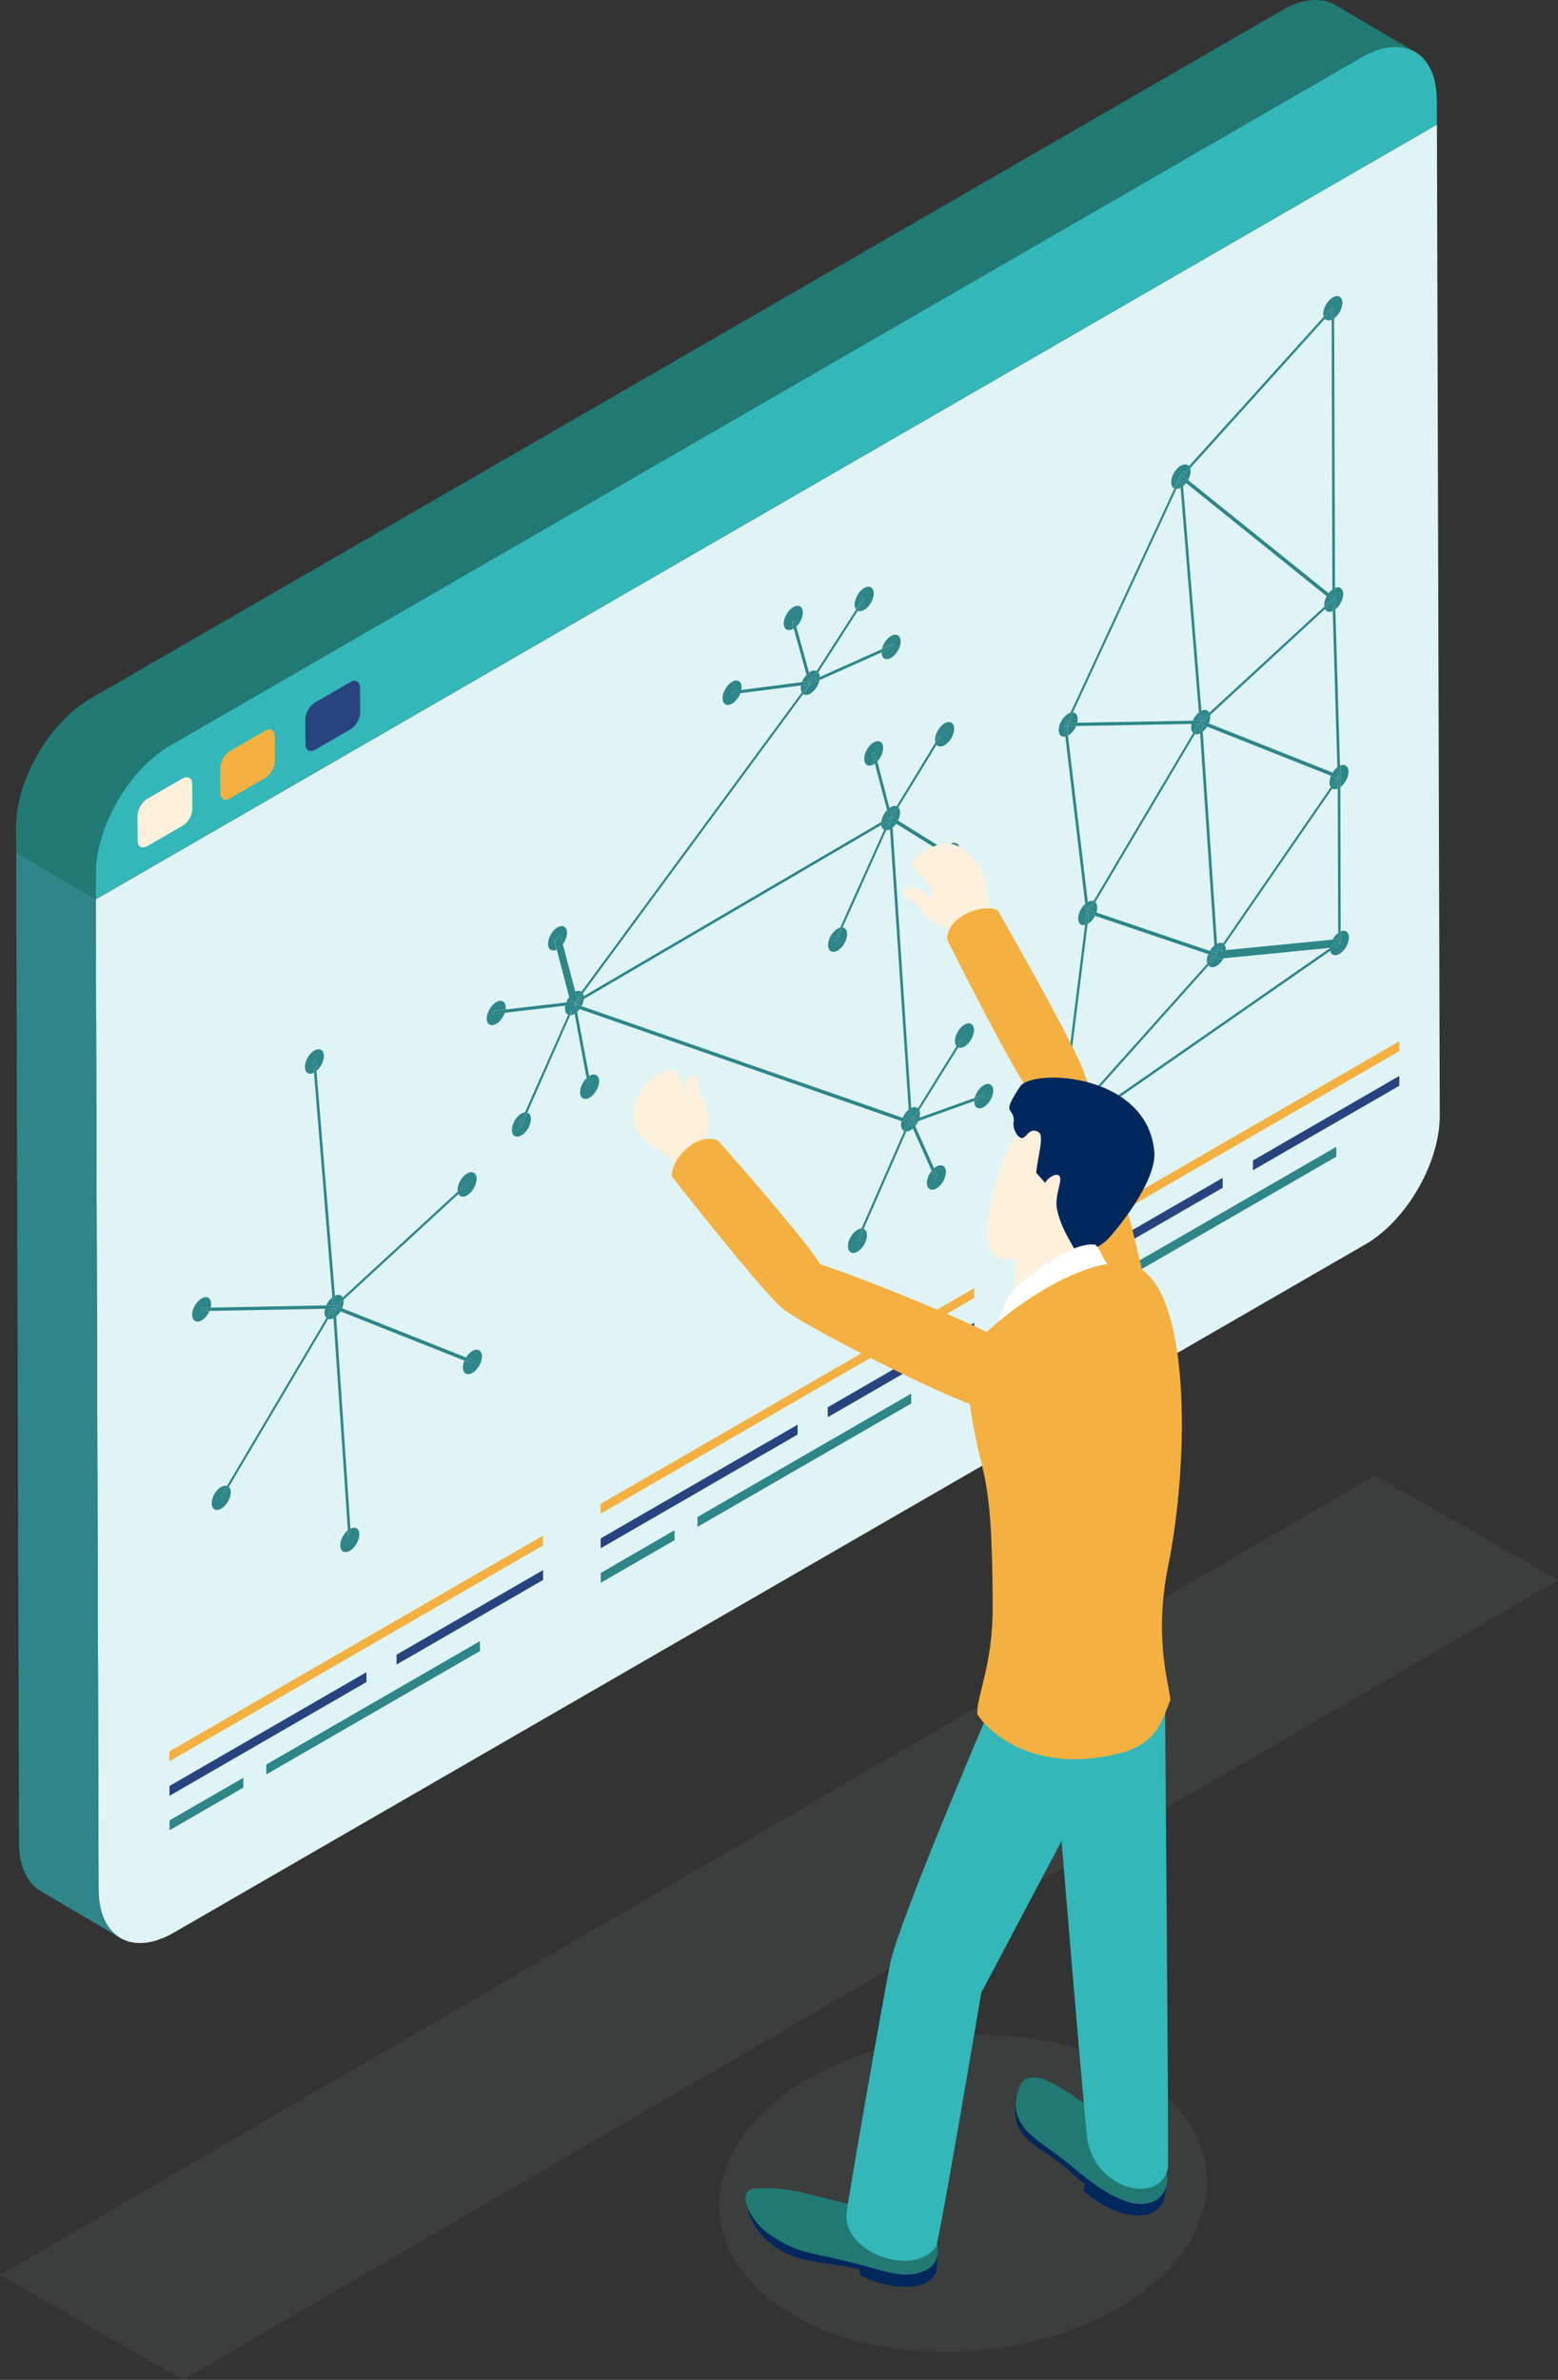 <svg xmlns="http://www.w3.org/2000/svg" xmlns:xlink="http://www.w3.org/1999/xlink" width="917px" height="1400px" viewBox="0 0 917 1400"><rect x="0" y="0" width="917" height="1400" fill="#333333" stroke="none"/><title>Artboard</title><g id="Artboard" stroke="none" stroke-width="1" fill="none" fill-rule="evenodd"><g fill-rule="nonzero"><g id="Group"><g id="Path"><g><polygon fill="#E0F4F5" opacity="0.05" points="917 929.581 107.668 1400 0 1338.258 809.332 867.909"></polygon><path d="M56.354,514.395 L56.424,529.026 L845.735,73.308 L847.415,656.151 C847.485,684.012 827.883,718.033 803.591,732.034 L102.138,1137 C77.846,1151 58.104,1139.8 58.034,1111.869 L56.354,529.026 L56.354,514.395 Z" fill="#E0F4F5"></path><path d="M801.561,33.546 C825.853,19.546 845.595,30.816 845.665,58.677 L845.735,73.308 L56.354,529.026 L56.284,514.395 C56.214,486.534 75.816,452.513 100.108,438.512 L801.561,33.546 Z" fill="#33B7B9"></path><g transform="translate(80.926, 400.49)"><path d="M26.462,57.483 C29.682,55.663 32.202,57.133 32.202,60.773 L32.272,75.404 C32.272,79.044 29.752,83.454 26.532,85.274 L5.81,97.244 C2.66,99.065 0.07,97.595 0.07,94.024 L0,79.394 C0,75.754 2.59,71.273 5.74,69.453 L26.462,57.483 Z" fill="#FFF0DB"></path><path d="M75.046,29.412 C78.266,27.592 80.786,29.062 80.786,32.702 L80.856,47.333 C80.856,50.973 78.336,55.383 75.116,57.203 L54.464,69.173 C51.244,70.993 48.724,69.523 48.724,65.953 L48.654,51.323 C48.654,47.683 51.174,43.272 54.394,41.382 L75.046,29.412 Z" fill="#F4B040"></path><path d="M125.24,0.781 C128.39,-1.039 130.98,0.431 130.98,4.071 L131.05,18.701 C131.05,22.342 128.46,26.752 125.31,28.572 L104.588,40.542 C101.368,42.362 98.848,40.892 98.848,37.322 L98.778,22.692 C98.778,19.051 101.298,14.641 104.518,12.751 L125.24,0.781 Z" fill="#28447E"></path></g><path d="M785.95,2.955 C777.969,-1.665 766.909,-1.035 754.658,6.035 L53.274,410.931 C28.982,424.932 9.381,458.953 9.451,486.814 L9.521,501.445 L56.354,529.026 L56.284,514.395 C56.214,486.534 75.816,452.513 100.108,438.512 L801.491,33.546 C813.672,26.476 824.803,25.846 832.784,30.466 L785.95,2.955 Z" fill="#217974"></path><path d="M58.034,1111.939 L56.354,529.026 L9.521,501.445 L11.201,1084.288 C11.271,1098.148 16.101,1107.878 24.012,1112.499 L70.845,1140.08 C62.935,1135.53 58.034,1125.729 58.034,1111.939 Z" fill="#2E8689"></path></g><g transform="translate(99.688, 903.33)"><polygon fill="#F4B040" points="219.957 0 0 126.985 0 132.795 219.957 5.81"></polygon><polygon fill="#2E8689" points="182.784 62.092 182.854 67.903 57.054 140.496 57.054 134.685"></polygon><polygon fill="#2E8689" points="43.543 142.456 43.543 148.266 0.14 173.327 0.14 167.517"></polygon><polygon fill="#28447E" points="115.999 80.363 115.999 86.173 0.07 153.096 0.07 147.286"></polygon><polygon fill="#28447E" points="219.957 20.301 133.71 70.073 133.71 75.883 219.957 26.111"></polygon></g><g transform="translate(353.457, 757.795)"><polygon fill="#F4B040" points="219.957 0 -1.13695517e-13 126.915 -1.13695517e-13 132.725 219.957 5.74"></polygon><polygon fill="#2E8689" points="182.854 62.022 182.854 67.833 57.054 140.426 57.054 134.615"></polygon><polygon fill="#2E8689" points="43.543 142.386 43.613 148.196 0.14 173.327 0.14 167.517"></polygon><polygon fill="#28447E" points="115.999 80.293 115.999 86.103 0.07 153.026 0.07 147.216"></polygon><polygon fill="#28447E" points="219.957 20.301 133.71 70.073 133.78 75.883 219.957 26.111"></polygon></g><g transform="translate(603.656, 612.539)"><polygon fill="#F4B040" points="219.957 -1.13691326e-13 0 126.985 0 132.795 219.957 5.81"></polygon><polygon fill="#2E8689" points="182.854 62.092 182.854 67.903 57.054 140.496 57.054 134.685"></polygon><polygon fill="#2E8689" points="43.543 142.456 43.613 148.266 0.14 173.327 0.14 167.587"></polygon><polygon fill="#28447E" points="115.999 80.363 115.999 86.173 0.07 153.096 0.07 147.286"></polygon><polygon fill="#28447E" points="219.957 20.371 133.78 70.143 133.78 75.883 219.957 26.181"></polygon></g><g transform="translate(113.127, 617.247)" fill="#2E8689"><path d="M17.013,257.452 C18.343,256.682 19.533,256.542 20.513,256.822 L16.523,263.542 L17.573,264.172 L21.563,257.452 C22.263,258.152 22.683,259.202 22.683,260.602 C22.683,264.172 20.163,268.442 17.083,270.262 C14.002,272.012 11.482,270.612 11.482,267.042 C11.412,263.542 13.932,259.202 17.013,257.452 Z"></path><path d="M93.109,282.023 C96.049,280.553 98.359,282.023 98.359,285.383 C98.359,288.953 95.839,293.223 92.759,295.043 C89.678,296.793 87.158,295.393 87.158,291.823 C87.158,288.743 89.048,285.033 91.568,282.933 L91.988,289.023 L93.459,288.043 L93.109,282.023 Z"></path><path d="M164.934,177.509 C168.014,175.759 170.534,177.159 170.534,180.729 C170.534,184.299 168.014,188.569 164.934,190.389 C161.854,192.139 159.334,190.739 159.334,187.169 C159.334,185.909 159.684,184.509 160.174,183.179 L164.444,184.859 L165.424,182.969 L161.224,181.289 C162.204,179.679 163.464,178.349 164.934,177.509 Z"></path><path d="M161.784,73.065 C164.864,71.314 167.384,72.715 167.384,76.285 C167.384,79.855 164.864,84.195 161.784,85.945 C159.544,87.275 157.583,86.855 156.673,85.105 L161.994,80.205 L161.574,78.805 L156.253,83.705 C156.183,83.425 156.183,83.075 156.183,82.725 C156.183,79.155 158.704,74.885 161.784,73.065 Z"></path><path d="M5.532,146.567 C8.612,144.817 11.132,146.217 11.132,149.788 C11.132,150.488 11.062,151.258 10.852,151.958 L5.882,152.028 L5.252,153.988 L10.222,153.918 C9.242,156.228 7.492,158.328 5.602,159.448 C2.522,161.198 0.001,159.798 0.001,156.228 C-0.069,152.728 2.452,148.388 5.532,146.567 Z"></path><g transform="translate(5.182, 6.702)"><path d="M79.526,150.506 L79.246,146.376 L82.116,147.496 C81.416,148.686 80.506,149.736 79.526,150.506 Z"></path><path d="M83.866,140.706 C83.936,140.986 83.936,141.336 83.936,141.686 C83.936,142.946 83.586,144.346 83.096,145.676 L79.946,144.416 L83.866,140.706 Z"></path><path d="M74.906,151.906 L77.706,147.146 L77.986,151.486 C76.866,152.116 75.746,152.256 74.906,151.906 Z"></path><polygon points="0.7 145.326 5.67 145.256 73.716 143.996 78.406 143.926 78.686 143.926 78.336 144.906 78.056 145.886 77.636 145.886 77.076 145.886 73.016 145.956 5.04 147.216 0 147.286"></polygon><polygon points="78.336 144.906 78.546 145.606 79.876 144.416 83.096 145.676 155.972 174.587 160.242 176.267 159.262 178.157 155.062 176.477 82.116 147.496 79.246 146.376 77.916 145.886"></polygon><polygon points="77.636 145.886 77.916 145.886 79.246 146.376 79.526 150.506 87.927 275.321 88.347 281.411 86.807 282.391 86.457 276.301 77.986 151.486 77.706 147.146"></polygon><polygon points="156.392 72.103 156.882 73.503 151.562 78.403 83.866 140.706 79.876 144.416 78.546 145.606 78.336 144.906 78.686 143.926 78.406 143.926 83.446 139.305 151.142 77.003"></polygon><polygon points="77.076 145.886 77.636 145.886 77.706 147.146 74.906 151.906 16.381 250.75 12.391 257.47 11.341 256.84 15.331 250.12 73.856 151.276"></polygon><path d="M73.016,145.956 L77.006,145.886 L73.786,151.276 C73.086,150.576 72.736,149.526 72.666,148.126 C72.736,147.426 72.876,146.656 73.016,145.956 Z"></path><path d="M78.826,138.255 C80.856,137.275 82.606,137.765 83.446,139.376 L78.406,143.996 L73.646,144.066 C74.486,142.176 75.746,140.426 77.286,139.235 L77.566,142.736 L79.036,141.756 L78.826,138.255 Z"></path><polygon points="67.485 0 67.975 6.09 78.826 138.255 79.106 141.686 77.636 142.666 77.286 139.165 66.505 7.07 66.015 0.98"></polygon></g><path d="M71.897,0.752 C74.977,-0.998 77.497,0.402 77.497,3.972 C77.497,7.052 75.677,10.692 73.157,12.792 L72.667,6.702 L71.197,7.682 L71.687,13.772 C68.747,15.312 66.366,13.842 66.366,10.412 C66.296,6.842 68.817,2.572 71.897,0.752 Z"></path></g><g transform="translate(286.462, 345.147)" fill="#2E8689"><path d="M48.514,241.351 L49.284,244.221 L46.834,244.501 C47.184,243.451 47.814,242.331 48.514,241.351 Z"></path><polygon points="49.844 246.461 49.704 246.041 50.404 245.971"></polygon><path d="M252.229,317.304 L251.389,315.344 L254.049,314.364 C253.559,315.414 252.929,316.394 252.229,317.304 Z"></path><polygon points="249.289 316.044 249.429 315.484 249.569 315.904"></polygon><polygon points="249.289 315.204 249.359 315.344 249.009 316.044 248.939 316.044"></polygon><path d="M218.137,378.347 C219.047,377.857 219.887,377.577 220.657,377.577 L217.577,384.647 L218.837,384.857 L221.917,377.787 C223.037,378.277 223.807,379.607 223.807,381.497 C223.807,385.067 221.357,389.337 218.207,391.157 C215.126,392.907 212.606,391.507 212.606,387.937 C212.536,384.507 215.056,380.167 218.137,378.347 Z"></path><path d="M292.552,293.223 C295.633,291.473 298.153,292.873 298.153,296.443 C298.153,300.014 295.633,304.284 292.552,306.104 C289.472,307.854 286.952,306.454 286.952,302.884 C286.952,302.744 286.952,302.674 286.952,302.534 L292.412,300.574 L292.692,298.683 L287.232,300.644 C288.002,297.703 290.032,294.693 292.552,293.223 Z"></path><path d="M264.69,341.105 C267.77,339.355 270.291,340.755 270.291,344.325 C270.291,347.895 267.84,352.166 264.69,353.986 C261.61,355.736 259.09,354.336 259.09,350.766 C259.09,348.385 260.21,345.655 261.89,343.555 L263.99,348.245 L265.39,346.775 L263.29,342.085 C263.71,341.735 264.2,341.385 264.69,341.105 Z"></path><path d="M20.372,309.954 C21.142,309.464 21.912,309.254 22.612,309.184 L18.481,318.494 L19.742,318.774 L23.942,309.324 C25.202,309.744 26.042,311.074 26.042,313.104 C26.042,316.674 23.522,320.944 20.442,322.764 C17.361,324.514 14.841,323.114 14.841,319.544 C14.771,316.044 17.221,311.774 20.372,309.954 Z"></path><g transform="translate(3.78, 87.975)"><polygon points="283.452 212.738 288.912 210.778 288.632 212.598 283.172 214.558 250.269 226.389 247.609 227.299 246.909 225.829 250.969 224.359"></polygon><path d="M245.509,228.069 L245.789,227.999 L247.049,230.799 C246.629,231.149 246.139,231.499 245.649,231.779 C244.739,232.269 243.899,232.549 243.129,232.549 L245.089,228.139 L245.159,228.139 L245.509,227.439 L245.579,227.579 L245.509,228.069 Z"></path><polygon points="275.751 177.457 276.801 178.157 273.791 182.987 250.829 219.879 247.889 224.709 246.839 224.009 250.059 218.829 272.811 182.217"></polygon><polygon points="246.349 224.569 246.909 225.829 247.609 227.299 248.449 229.329 259.51 254.11 261.61 258.87 260.21 260.27 258.11 255.58 247.049 230.729 245.789 227.929 245.649 227.509 245.579 227.369 245.509 227.229 246.279 225.479 245.649 225.339"></polygon><polygon points="52.084 158.766 241.028 224.429 244.809 225.759 243.969 227.649 240.328 226.389 50.964 160.516 49.004 159.886 48.584 157.786 47.884 158.346 48.304 157.506"></polygon><polygon points="245.019 225.199 245.649 225.339 246.279 225.479 245.509 227.229 245.159 228.069 243.199 232.479 218.067 289.881 214.986 296.952 213.726 296.672 216.807 289.601 241.938 232.269 243.969 227.649 244.809 225.759"></polygon><path d="M240.328,226.389 L243.969,227.649 L241.938,232.269 C240.818,231.779 240.048,230.449 240.048,228.559 C240.048,227.859 240.188,227.159 240.328,226.389 Z"></path><path d="M250.829,219.879 C251.109,220.439 251.249,221.209 251.249,222.049 C251.249,222.819 251.179,223.589 250.969,224.359 L246.909,225.829 L246.349,224.639 L245.649,225.339 L245.019,225.199 L244.809,225.759 L241.028,224.429 C241.868,222.539 243.129,220.789 244.599,219.599 L244.879,224.219 L246.349,223.239 L246.069,218.689 C247.679,217.919 249.079,217.989 250.059,218.899 L246.839,224.079 L247.819,224.779 L250.829,219.879 Z"></path><path d="M202.665,113.194 C203.226,112.844 203.786,112.634 204.276,112.564 L200.845,120.195 L202.105,120.475 L205.746,112.494 C207.286,112.704 208.336,114.105 208.336,116.415 C208.336,119.985 205.816,124.325 202.735,126.075 C199.655,127.825 197.135,126.425 197.135,122.855 C197.065,119.285 199.585,115.015 202.665,113.194 Z"></path><path d="M235.148,53.762 L234.868,49.912 L237.248,51.382 C236.618,52.292 235.918,53.132 235.148,53.762 Z"></path><path d="M231.368,55.302 L233.328,50.962 L233.608,54.742 C232.838,55.162 232.068,55.302 231.368,55.302 Z"></path><polygon points="234.028 49.422 234.868 49.912 235.148 53.762 246.069 218.619 246.419 223.239 244.879 224.219 244.599 219.599 233.608 54.742 233.398 50.962"></polygon><path d="M238.508,41.792 C239.138,42.492 239.488,43.542 239.488,44.872 C239.488,46.412 239.068,48.022 238.298,49.562 L235.008,47.532 L238.508,41.792 Z"></path><polygon points="233.958 48.092 234.448 48.442 235.008 47.532 238.368 49.632 265.6 66.573 269.451 68.953 268.4 70.773 264.55 68.393 237.248 51.452 234.868 49.912 234.028 49.422 233.398 49.002"></polygon><polygon points="233.118 48.442 233.258 48.722 233.958 48.092 233.398 49.002 234.028 49.422 233.398 50.962 231.368 55.302 205.676 112.494 202.035 120.475 200.775 120.195 204.276 112.564 230.178 55.022 232.488 49.842"></polygon><polygon points="262.59 0 263.64 0.7 261.05 4.97 238.508 41.792 235.008 47.532 234.448 48.442 233.958 48.092 234.658 47.462 234.378 46.272 237.528 41.092 260.35 3.64"></polygon><path d="M228.427,52.222 L232.488,49.842 L230.178,55.022 C229.268,54.602 228.637,53.622 228.427,52.222 Z"></path><path d="M233.958,41.722 C235.288,40.952 236.548,40.742 237.528,41.162 L234.378,46.342 L233.258,42.212 C233.468,42.002 233.748,41.792 233.958,41.722 Z"></path><path d="M231.858,43.402 L233.048,47.812 L228.497,50.472 C228.637,48.022 230.038,45.292 231.858,43.402 Z"></path><polygon points="224.717 9.45 226.117 14.771 233.258 42.142 234.378 46.272 234.658 47.462 233.958 48.092 233.258 48.722 233.118 48.442 232.978 47.812 231.858 43.402 224.647 16.031 223.247 10.71"></polygon><path d="M56.774,199.718 C59.855,197.968 62.375,199.368 62.375,202.938 C62.375,206.508 59.855,210.778 56.774,212.598 C53.694,214.348 51.174,212.948 51.174,209.378 C51.174,206.578 52.784,203.218 54.954,201.118 L55.654,204.688 L57.124,203.498 L56.424,199.928 C56.564,199.858 56.704,199.788 56.774,199.718 Z"></path><path d="M49.424,162.196 L49.004,159.886 L50.964,160.586 C50.474,161.146 49.984,161.706 49.424,162.196 Z"></path><path d="M53.414,152.816 L50.334,154.636 L52.854,151.206 C53.134,151.626 53.344,152.186 53.414,152.816 Z"></path><path d="M48.444,157.436 L53.414,154.496 C53.274,155.896 52.784,157.366 52.084,158.696 L48.444,157.436 Z"></path><polygon points="48.584 157.786 49.004 159.886 49.424 162.196 56.494 199.928 57.124 203.498 55.654 204.688 55.024 201.048 47.954 163.316 47.114 158.976 47.884 158.346"></polygon><polygon points="232.978 47.812 233.118 48.442 232.488 49.842 228.427 52.222 53.414 154.566 48.444 157.436 47.884 157.786 47.884 156.946 48.304 157.366 50.334 154.636 53.414 152.816 228.427 50.472"></polygon><path d="M48.304,157.506 L47.884,158.346 L47.184,158.906 L48.024,163.246 C48.024,163.246 47.954,163.246 47.954,163.316 C47.044,163.806 46.204,164.086 45.433,164.086 L46.834,160.866 L45.573,160.586 L44.173,163.806 C43.053,163.316 42.283,161.986 42.283,160.096 C42.283,159.536 42.353,158.976 42.423,158.416 L45.924,157.996 L46.064,158.416 L46.624,157.926 L47.604,157.786 L47.884,156.806 L47.884,157.646 L48.304,157.506 Z"></path><polygon points="45.573 160.586 46.834 160.866 45.363 164.086 20.092 221.419 15.891 230.869 14.631 230.589 18.761 221.209 44.173 163.876"></polygon><polygon points="49.704 155.336 47.884 156.946 48.164 155.966 45.503 156.246 44.733 153.376 37.453 125.515 36.123 120.475 39.693 117.255 41.023 122.365 48.374 150.226 49.284 153.936"></polygon><polygon points="0.56 161.566 7.351 160.726 42.983 156.596 45.503 156.246 48.164 155.966 47.884 156.946 47.604 157.856 46.624 157.996 45.924 158.066 42.423 158.486 6.931 162.686 0 163.456"></polygon></g><path d="M185.024,58.084 L188.874,57.594 L185.444,62.214 C185.094,61.584 184.884,60.744 184.884,59.694 C184.814,59.134 184.884,58.644 185.024,58.084 Z"></path><polygon points="221.777 6.772 222.757 7.542 218.487 14.052 195.175 50.314 192.235 54.794 190.555 55.564 190.415 56.474 189.924 56.054 190.835 54.654 194.195 49.544 217.507 13.352"></polygon><path d="M196.015,53.114 L192.235,54.794 L195.105,50.314 C195.665,50.944 196.015,51.854 196.015,53.114 Z"></path><path d="M55.794,238.201 L53.064,241.911 L52.084,238.201 C53.554,237.501 54.884,237.571 55.794,238.201 Z"></path><path d="M180.474,11.952 C183.554,10.202 186.074,11.602 186.074,15.172 C186.074,18.042 184.464,21.403 182.224,23.503 L181.174,19.792 L179.704,21.052 L180.684,24.623 C180.614,24.693 180.544,24.693 180.404,24.763 C177.324,26.513 174.803,25.113 174.803,21.543 C174.873,18.042 177.394,13.772 180.474,11.952 Z"></path><path d="M238.018,28.963 C241.098,27.213 243.619,28.613 243.619,32.183 C243.619,35.753 241.098,40.023 238.018,41.843 C234.938,43.593 232.418,42.193 232.418,38.623 C232.418,38.623 232.418,38.623 232.418,38.553 L239.278,35.473 L239.418,33.653 L232.628,36.663 C233.328,33.653 235.428,30.433 238.018,28.963 Z"></path><g transform="translate(51.664, 19.792)"><path d="M134.62,43.332 L138.961,37.451 L144.211,35.141 C143.581,38.292 141.411,41.582 138.821,43.122 C137.14,44.032 135.67,44.102 134.62,43.332 Z"></path><polygon points="138.891 35.771 140.571 35.001 144.351 33.321 180.964 16.941 187.824 13.931 187.614 15.751 180.754 18.831 144.211 35.141 138.961 37.451 138.681 37.591 138.751 36.681"></polygon><path d="M142.531,29.751 L139.171,34.931 L137.981,30.731 C138.191,30.591 138.471,30.381 138.681,30.241 C140.221,29.401 141.551,29.261 142.531,29.751 Z"></path><path d="M136.58,31.991 L137.631,35.841 L133.85,36.331 C134.48,34.791 135.46,33.251 136.58,31.991 Z"></path><polygon points="138.751 36.681 138.681 37.591 134.62 43.332 4.97 219.389 2.45 222.819 0.42 225.549 0 225.129 1.82 223.519 1.4 222.119 4.13 218.409 133.78 42.422 137.14 37.801 138.471 37.591"></polygon><polygon points="129.51 0 130.56 3.71 138.051 30.731 139.171 34.861 138.261 36.261 138.751 36.681 138.051 37.311 137.631 35.911 136.58 31.991 129.09 4.9 128.11 1.33"></polygon><polygon points="93.037 41.582 98.217 40.952 133.85 36.331 137.631 35.911 138.051 37.311 138.751 36.681 138.471 37.591 137.14 37.801 133.36 38.292 97.657 42.842 92.477 43.542"></polygon><path d="M92.757,36.121 C95.837,34.371 98.358,35.771 98.358,39.342 C98.358,39.832 98.288,40.392 98.217,40.952 L93.037,41.582 L92.477,43.472 L97.657,42.842 C96.677,45.362 94.857,47.742 92.757,49.002 C89.677,50.752 87.157,49.352 87.157,45.782 C87.157,42.282 89.677,37.941 92.757,36.121 Z"></path></g><path d="M222.197,0.752 C225.277,-0.998 227.797,0.402 227.797,3.972 C227.797,7.542 225.277,11.812 222.197,13.632 C220.727,14.472 219.467,14.612 218.417,14.122 L222.617,7.542 L221.637,6.772 L217.437,13.282 C216.877,12.582 216.527,11.602 216.527,10.342 C216.667,6.842 219.117,2.502 222.197,0.752 Z"></path><path d="M41.653,200.4 C44.733,198.65 47.254,200.05 47.254,203.62 C47.254,205.86 46.274,208.31 44.803,210.34 L43.473,205.23 L39.833,208.38 L41.163,213.49 C38.293,214.82 36.053,213.42 36.053,210.06 C36.123,206.49 38.573,202.22 41.653,200.4 Z"></path><path d="M5.6,244.361 C8.681,242.611 11.201,244.011 11.201,247.581 C11.201,247.931 11.201,248.351 11.131,248.701 L4.27,249.472 L3.71,251.432 L10.641,250.592 C9.731,253.252 7.841,255.912 5.6,257.172 C2.52,258.922 0,257.522 0,253.952 C0.07,250.522 2.52,246.181 5.6,244.361 Z"></path><path d="M269.521,80.345 C272.601,78.595 275.121,79.995 275.121,83.565 C275.121,87.135 272.601,91.405 269.521,93.225 C267.49,94.345 265.74,94.205 264.76,92.945 L267.35,88.675 L266.3,87.975 L264.06,91.615 C263.92,91.125 263.85,90.565 263.85,90.005 C263.92,86.505 266.44,82.165 269.521,80.345 Z"></path><path d="M227.727,91.615 C230.808,89.865 233.328,91.265 233.328,94.835 C233.328,97.496 231.928,100.646 229.898,102.816 L228.497,97.426 L227.027,98.686 L228.427,104.076 C228.217,104.216 228.007,104.356 227.797,104.496 C224.717,106.246 222.197,104.846 222.197,101.276 C222.197,97.706 224.647,93.365 227.727,91.615 Z"></path><path d="M272.671,151.398 C275.751,149.648 278.271,151.048 278.271,154.618 C278.271,158.188 275.751,162.458 272.671,164.278 C269.591,166.028 267.07,164.628 267.07,161.058 C267.07,159.518 267.49,157.908 268.26,156.368 L272.111,158.748 L273.161,156.928 L269.311,154.548 C270.291,153.218 271.481,152.098 272.671,151.398 Z"></path><path d="M281.211,257.592 C284.292,255.842 286.812,257.242 286.812,260.812 C286.812,264.382 284.292,268.652 281.211,270.472 C279.811,271.312 278.481,271.452 277.501,271.032 L280.511,266.202 L279.531,265.502 L276.521,270.332 C275.961,269.632 275.611,268.652 275.611,267.322 C275.611,263.682 278.131,259.342 281.211,257.592 Z"></path></g><g transform="translate(618.147, 174.2)" fill="#2E8689"><path d="M161.712,184.089 L166.123,180.029 L166.263,185.209 C164.233,186.189 162.552,185.699 161.712,184.089 Z"></path><path d="M167.593,171.698 C170.323,170.508 172.423,172.048 172.423,175.269 C172.423,178.419 170.393,182.269 167.803,184.299 L167.593,177.999 L167.593,171.698 Z"></path><path d="M165.633,13.912 C163.953,14.612 162.552,14.332 161.642,13.282 L165.633,8.872 L165.633,13.912 Z"></path><path d="M166.333,0.752 C169.413,-0.998 171.933,0.402 171.933,3.972 C171.933,7.192 169.833,11.112 167.103,13.142 L167.103,6.772 L166.333,7.192 L165.983,6.562 L160.942,12.162 C160.802,11.672 160.662,11.042 160.662,10.412 C160.732,6.842 163.252,2.502 166.333,0.752 Z"></path><g transform="translate(0, 6.562)"><path d="M170.953,367.164 C173.683,365.974 175.783,367.515 175.783,370.735 C175.783,374.305 173.263,378.645 170.183,380.395 C167.523,381.935 165.353,381.095 164.723,378.575 L167.663,376.545 L169.413,376.405 L169.833,375.075 L170.253,374.795 L170.183,373.955 L170.953,373.535 L170.953,367.164 Z"></path><polygon points="169.483 376.335 167.803 376.545 169.903 375.075"></polygon><path d="M164.653,376.825 L164.863,376.825 L164.653,376.965 C164.653,376.895 164.653,376.895 164.653,376.825 Z"></path><path d="M169.483,368.005 L169.483,371.645 L166.123,371.995 C166.963,370.455 168.153,368.985 169.483,368.005 Z"></path><path d="M169.203,283.161 C167.943,283.721 166.823,283.651 165.983,283.161 L169.203,278.541 L169.203,283.161 Z"></path><polygon points="170.673 275.951 170.743 282.321 170.953 367.164 170.953 373.535 170.253 373.955 170.953 371.575 169.483 371.715 169.483 368.005 169.203 283.161 169.203 278.541 169.203 276.791 169.973 276.371"></polygon><path d="M170.533,269.651 C173.333,268.391 175.573,269.861 175.573,273.151 C175.573,276.371 173.473,280.291 170.743,282.321 L170.743,275.951 L169.973,276.371 L170.743,275.881 L170.533,269.651 Z"></path><path d="M165.213,275.601 L168.713,277.001 L165.073,282.321 C164.583,281.621 164.373,280.711 164.373,279.591 C164.373,278.331 164.653,276.931 165.213,275.601 Z"></path><path d="M168.993,270.561 L169.133,274.901 L166.193,273.711 C166.963,272.521 167.943,271.401 168.993,270.561 Z"></path><polygon points="169.483 275.951 169.973 276.371 169.203 276.791 169.203 278.541 165.983 283.161 102.628 375.075 100.318 378.505 98.708 378.645 101.718 374.235 165.073 282.321 168.783 277.001 169.203 276.371"></polygon><polygon points="98.147 374.445 98.428 378.925 97.797 379.975 96.887 379.625 96.607 375.425 88.207 250.68 87.927 246.34 87.857 245.01 88.137 245.01 89.467 245.5 89.747 249.7"></polygon><polygon points="98.077 380.045 97.797 379.975 98.358 379.135"></polygon><polygon points="170.183 373.115 170.253 373.955 170.323 374.795 169.903 375.075 167.803 376.545 164.793 378.575 10.781 485.609 5.74 489.109 5.6 488.339 5.53 487.499 6.51 486.869 11.201 483.579 164.653 376.965"></polygon><polygon points="169.483 371.715 170.953 371.575 170.253 373.955 170.183 373.115 164.863 376.825 164.653 376.825 101.928 382.985 97.097 383.475 97.377 382.495 97.797 381.025 98.217 380.115 98.077 380.045 98.358 379.135 98.428 378.925 98.498 378.645 98.708 378.645 100.318 378.505 103.398 378.155 166.053 371.995"></polygon><path d="M97.377,382.495 L97.097,383.475 L101.998,382.985 C100.948,384.875 99.478,386.555 97.867,387.465 C95.907,388.585 94.157,388.445 93.177,387.255 L97.377,382.495 Z"></path><path d="M98.498,378.645 L98.428,378.925 L98.147,374.445 C99.548,373.745 100.808,373.675 101.788,374.235 L98.778,378.645 L98.498,378.645 Z"></path><path d="M92.967,380.535 L96.327,381.655 L92.407,386.065 C92.267,385.575 92.127,384.945 92.127,384.315 C92.197,383.055 92.477,381.795 92.967,380.535 Z"></path><path d="M96.607,375.425 L96.887,379.625 L93.877,378.645 C94.647,377.385 95.557,376.265 96.607,375.425 Z"></path><path d="M10.361,479.869 C10.921,480.569 11.201,481.549 11.201,482.809 C11.201,483.089 11.201,483.369 11.131,483.649 L6.51,486.869 L6.931,483.719 L10.361,479.869 Z"></path><polygon points="4.9 488.619 5.25 485.539 6.931 483.719 6.51 486.869 5.53 487.499 5.6 488.339"></polygon><path d="M7.491,478.889 C8.191,478.749 8.751,478.889 9.311,479.099 L7.141,481.479 L7.491,478.889 Z"></path><polygon points="96.397 381.655 97.307 382.005 97.797 381.025 97.377 382.495 93.107 387.255 10.361 479.869 6.931 483.719 5.25 485.539 2.59 488.549 1.96 487.359 5.53 483.299 7.211 481.479 9.311 479.099 92.477 386.065"></polygon><path d="M5.6,488.339 L5.67,489.179 L10.711,485.679 C9.871,488.409 7.911,491.139 5.6,492.469 C2.52,494.22 0,492.819 0,489.249 C0,485.679 2.45,481.409 5.6,479.589 C5.74,479.519 5.88,479.449 6.02,479.379 L5.53,483.369 L1.89,487.429 L2.52,488.619 L5.25,485.609 L4.83,488.689 L5.6,488.339 Z"></path><polygon points="167.593 171.507 167.803 177.737 170.533 269.651 170.673 275.881 169.973 276.371 169.483 275.951 169.203 276.371 169.133 274.901 168.993 270.561 166.263 178.647 166.123 173.537 166.123 172.697 166.263 172.837 166.823 171.927"></polygon><path d="M89.747,249.7 L89.467,245.57 L92.337,246.69 C91.567,247.81 90.727,248.86 89.747,249.7 Z"></path><path d="M94.087,239.899 C94.157,240.179 94.157,240.529 94.157,240.88 C94.157,242.14 93.807,243.54 93.317,244.87 L90.167,243.61 L94.087,239.899 Z"></path><path d="M85.126,251.1 L87.927,246.34 L88.207,250.68 C87.017,251.24 85.967,251.38 85.126,251.1 Z"></path><polygon points="10.851 244.52 15.891 244.38 83.866 243.19 88.627 243.12 88.907 243.12 88.557 244.03 88.207 245.01 87.857 245.01 87.227 245.01 83.236 245.08 15.191 246.34 10.221 246.41"></polygon><polygon points="88.557 244.03 88.767 244.73 90.097 243.54 93.247 244.8 166.193 273.711 169.133 274.901 169.203 276.371 168.783 277.001 165.213 275.601 92.337 246.69 89.467 245.5 88.137 245.01"></polygon><path d="M21.982,362.824 L22.752,356.734 L26.392,357.994 C25.342,360.024 23.802,361.774 22.122,362.754 C22.052,362.754 21.982,362.824 21.982,362.824 Z"></path><polygon points="165.493 172.277 166.123 172.697 166.123 173.537 161.712 177.527 94.087 239.899 90.097 243.54 88.767 244.73 88.557 244.03 88.907 243.12 88.627 243.12 93.667 238.429 161.292 176.127"></polygon><path d="M26.532,349.944 C27.232,350.644 27.652,351.694 27.652,353.094 C27.652,354.074 27.512,355.054 27.162,356.034 L23.662,354.844 L26.532,349.944 Z"></path><polygon points="21.772 356.454 22.682 356.734 21.982 362.824 7.491 478.889 7.211 481.479 5.53 483.299 6.02 479.379 20.512 363.384 21.282 356.734"></polygon><polygon points="87.227 245.01 87.857 245.01 87.927 246.34 85.126 251.1 26.532 349.944 23.662 354.844 22.682 354.494 22.612 354.214 25.482 349.314 84.076 250.47"></polygon><polygon points="22.402 354.424 22.682 354.494 23.662 354.844 27.162 356.034 93.877 378.645 96.887 379.625 97.797 379.975 98.077 380.045 97.797 381.025 97.307 382.005 96.397 381.655 92.967 380.535 26.392 357.994 22.682 356.734 21.772 356.454 21.492 356.314"></polygon><path d="M83.236,245.08 L87.227,245.01 L84.006,250.4 C83.306,249.7 82.956,248.65 82.886,247.25 C82.956,246.55 83.096,245.85 83.236,245.08 Z"></path><path d="M25.482,349.314 L22.612,354.214 L22.122,349.874 C23.382,349.174 24.572,348.964 25.482,349.314 Z"></path><path d="M88.977,237.379 C91.007,236.399 92.757,236.889 93.597,238.499 L88.557,243.12 L83.866,243.19 C84.706,241.3 85.967,239.549 87.507,238.359 L87.787,241.86 L89.257,240.88 L88.977,237.379 Z"></path><path d="M15.891,244.38 L10.921,244.45 L10.291,246.41 L15.261,246.34 C14.281,248.65 12.531,250.75 10.641,251.87 C10.571,251.87 10.571,251.94 10.501,251.94 L9.801,246.13 L13.441,238.289 C15.051,238.499 16.171,239.899 16.171,242.21 C16.171,242.98 16.031,243.68 15.891,244.38 Z"></path><path d="M8.331,246.2 L8.961,246.34 L8.191,246.9 L8.891,252.57 C6.651,253.06 4.97,251.59 4.97,248.72 C4.97,245.15 7.491,240.88 10.571,239.059 C11.061,238.779 11.551,238.569 12.041,238.429 L8.331,246.2 Z"></path><polygon points="9.731 245.85 9.731 246.13 10.431 251.94 22.122 349.874 22.612 354.214 22.682 354.494 22.402 354.424 21.492 356.314 21.772 356.454 21.352 356.594 20.582 350.924 8.891 252.57 8.191 246.9 8.961 246.41"></polygon><path d="M78.196,105.214 L77.916,101.784 L79.946,103.394 C79.386,104.094 78.826,104.654 78.196,105.214 Z"></path><path d="M74.276,106.824 L76.376,102.344 L76.726,106.194 C75.816,106.684 75.046,106.894 74.276,106.824 Z"></path><path d="M82.326,94.714 C82.466,95.204 82.606,95.834 82.606,96.464 C82.606,98.144 82.046,99.964 81.136,101.644 L78.196,99.264 L82.326,94.714 Z"></path><polygon points="77.006 101.014 77.916 101.784 78.196 105.214 88.977 237.379 89.327 240.81 87.787 241.86 87.507 238.359 76.726 106.194 76.376 102.344"></polygon><polygon points="78.126 99.264 81.066 101.644 163.883 168.217 166.053 169.967 167.383 171.087 166.823 171.927 166.263 172.837 165.493 172.277 162.692 169.967 79.946 103.394 77.916 101.784 77.006 101.014 77.426 100.034"></polygon><polygon points="76.376 99.474 76.936 99.614 77.566 99.824 77.006 101.014 76.376 102.344 74.276 106.824 13.371 238.289 9.731 246.13 9.731 245.85 8.961 246.41 8.331 246.2 11.971 238.429 73.086 106.544"></polygon><path d="M81.626,93.454 L76.586,99.054 L76.866,99.684 L76.236,99.544 L72.946,106.544 C71.895,105.984 71.195,104.724 71.195,102.904 C71.195,99.334 73.716,94.994 76.796,93.244 C78.896,92.054 80.646,92.264 81.626,93.454 Z"></path><polygon points="166.053 0 166.333 0.56 166.683 1.19 165.633 2.38 161.642 6.79 82.326 94.714 78.126 99.264 77.426 100.034 76.936 99.614 76.656 99.054 81.626 93.454 161.012 5.53"></polygon></g><path d="M16.451,366.096 C16.451,363.086 18.201,359.586 20.582,357.486 L21.282,363.296 L20.442,369.946 C18.201,370.506 16.451,369.036 16.451,366.096 Z"></path><g transform="translate(161.222, 172.608)"><path d="M4.83,0 L4.83,3.99 L2.59,2.17 C3.29,1.33 4.06,0.56 4.83,0 Z"></path><path d="M1.47,3.92 L4.27,6.16 L0.07,10.01 C0,9.73 0,9.38 0,9.03 C0,7.49 0.56,5.6 1.47,3.92 Z"></path></g><path d="M102.628,381.637 C103.118,382.337 103.328,383.247 103.328,384.367 C103.328,384.507 103.328,384.577 103.328,384.717 L100.248,384.997 L102.628,381.637 Z"></path><polygon points="167.103 6.702 167.103 13.072 167.593 171.698 167.593 178.069 166.823 178.489 167.383 177.649 166.053 176.529 166.053 172.608 165.633 13.912 165.633 8.942 166.683 7.752 166.333 7.122"></polygon></g></g><g transform="translate(372.711, 496.084)"><ellipse id="Oval" fill="#E0F4F5" opacity="0.05" transform="translate(194.23, 794.246) rotate(-4.703) translate(-194.23, -794.246)" cx="194.23" cy="794.246" rx="143.927" ry="92.821"></ellipse><g transform="translate(-0, 0)" id="Path"><g transform="translate(158.774, 0)"><path d="M8.187,26.572 C11.687,27.832 16.097,32.032 17.497,31.892 C17.637,31.752 17.427,27.132 14.277,23.072 C11.057,18.941 4.896,15.231 5.526,12.221 C6.857,5.151 20.648,0.671 22.818,0.251 C30.868,-1.289 37.379,4.591 41.789,9.071 C46.69,14.041 48.86,22.652 49.21,27.342 C49.42,30.422 51.24,40.292 55.16,43.162 C63.491,49.393 41.929,55.203 37.869,53.523 C34.019,51.913 31.918,50.723 29.678,50.583 C21.908,50.023 13.367,43.162 12.387,41.272 C10.217,37.282 3.776,32.592 0.906,31.192 C0.136,30.842 -0.214,29.932 0.136,29.162 C1.256,26.852 3.706,24.962 8.187,26.572 Z" fill="#FFF0DB"></path><path d="M107.174,137.736 C104.234,147.746 86.453,155.937 76.512,148.376 C68.811,142.496 25.967,56.603 25.967,56.603 C25.828,43.512 45.919,35.112 55.72,39.382 C55.79,39.382 108.854,132.066 107.174,137.736 Z" fill="#F4B040"></path><path d="M143.367,271.161 C141.827,280.332 109.834,275.361 103.954,259.051 C94.713,233.36 76.232,155.307 76.862,149.147 C78.192,136.756 95.133,129.476 106.054,135.426 C110.814,138.086 145.677,257.371 143.367,271.161 Z" fill="#F4B040"></path></g><g transform="translate(66.059, 137.819)"><g transform="translate(158.746, 588.154)"><path d="M41.423,61.529 C40.933,62.439 40.653,65.589 40.443,67.059 C52.134,76.509 66.695,83.72 78.036,80.569 C87.906,77.839 89.376,69.509 87.556,61.459 L41.423,61.529 Z" fill="#00285D"></path><path d="M78.666,78.609 C64.385,82.6 41.773,63.979 30.922,54.178 C20.491,44.728 10.34,40.948 4.6,33.528 C-0.23,27.297 -0.86,19.947 0.89,12.037 C5.51,-8.824 26.232,9.097 52.484,28.137 C69.355,40.318 80.416,41.438 85.666,51.448 C90.077,59.849 91.617,75.039 78.666,78.609 Z" fill="#00285D"></path><path d="M78.736,73.919 C64.455,77.909 43.943,61.319 32.602,51.728 C21.821,42.628 10.97,36.958 5.23,29.537 C0.4,23.307 -0.58,17.497 1.17,9.587 C5.79,-11.274 27.352,5.666 53.604,24.707 C70.475,36.888 81.536,38.008 86.786,48.018 C91.127,56.348 91.687,70.279 78.736,73.919 Z" fill="#217974"></path></g><path d="M201.359,625.392 C206.819,654.793 243.922,663.193 248.613,641.492 C249.243,638.762 246.932,369.322 246.932,369.322 L180.427,381.852 C180.497,381.712 199.539,615.451 201.359,625.392 Z" fill="#33B7B9"></path><g transform="translate(0, 653.37)"><path d="M67.369,50.775 C71.359,54.345 102.931,65.405 111.892,50.215 C113.222,47.975 112.732,40.554 112.732,40.554 L66.249,42.585 L67.369,50.775 Z" fill="#00285D"></path><path d="M109.232,47.205 C100.341,58.195 86.06,51.195 63.939,46.995 C38.737,42.234 27.536,43.705 12.275,30.404 C2.404,21.864 -4.177,2.613 5.274,2.613 C25.436,2.683 29.916,9.473 60.928,16.893 C81.16,21.724 93.691,15.563 103.772,20.884 C111.542,25.014 116.583,38.174 109.232,47.205 Z" fill="#00285D"></path><path d="M107.132,47.695 C94.041,54.695 82.35,48.465 61.558,43.425 C36.356,37.264 30.896,38.454 14.095,27.114 C2.544,19.274 -6.557,0.513 6.184,0.093 C26.276,-0.537 30.196,1.983 61.208,9.403 C81.44,14.233 99.151,12.553 107.202,20.604 C113.852,27.254 116.513,42.725 107.132,47.695 Z" fill="#217974"></path></g><path d="M59.388,669.214 C58.758,691.894 99.151,705.895 112.102,687.764 C114.062,685.034 138.774,538.378 138.774,538.378 L211.72,400.543 L141.924,375.832 C141.924,375.832 90.051,497.007 85.22,520.948 C80.81,542.579 59.458,664.523 59.388,669.214 Z" fill="#33B7B9"></path><g transform="translate(142.41, 0)"><path d="M53.978,111.712 C62.379,97.571 78.76,91.411 86.951,71.88 C101.162,37.859 98.432,30.788 75.96,21.408 C56.989,13.498 19.676,19.098 10.365,46.259 C4.625,62.85 -5.666,94.071 3.924,104.291 C9.945,110.661 20.446,103.241 21.846,106.531 C22.966,109.191 52.018,115.002 53.978,111.712 Z" fill="#FFF0DB"></path><path d="M15.965,106.181 C18.346,107.581 16.105,119.552 16.035,124.592 C15.965,128.372 15.895,132.012 16.245,133.972 L64.829,131.592 C66.999,129.632 66.369,116.612 60.559,115.772 C60.769,114.022 64.059,87.631 67.769,66.14 C55.308,79.09 43.477,71.39 38.507,86.721 C32.907,103.381 20.936,104.151 15.965,106.181 Z" fill="#FFF0DB"></path><path d="M98.222,43.459 C93.951,-2.743 26.466,-5.613 19.186,5.307 C7.775,22.598 15.335,16.718 15.545,25.258 C14.565,29.598 16.945,33.378 18.346,34.638 C22.686,38.629 23.526,28.198 30.106,32.118 C33.607,34.218 29.616,46.119 28.706,55.989 L34.027,62.01 C35.077,59.069 42.007,54.589 42.847,59.069 C43.407,62.01 39.697,70.2 40.817,76.64 C43.197,90.011 51.598,99.741 53.908,106.391 C58.669,102.611 66.719,99.391 70.85,95.051 C79.46,85.881 99.692,59.419 98.222,43.459 Z" fill="#00285D"></path></g><path d="M205.489,98.271 C191.768,96.731 167.686,115.492 157.606,124.872 C152.985,129.212 146.335,147.063 147.665,160.223 C154.805,150.563 164.466,133.132 174.057,130.752 C192.818,126.132 208.5,117.802 212.91,113.042 C214.03,111.852 214.38,110.241 212.98,109.471 C211.09,108.351 207.94,98.551 205.489,98.271 Z" fill="#FFFFFF"></path><path d="M226.561,109.961 C262.334,118.572 261.704,223.646 248.753,287.558 C239.722,331.94 250.503,360.431 250.013,366.522 C245.602,376.182 243.432,391.513 220.61,397.393 C174.827,409.293 146.265,389.272 136.464,374.572 C135.974,362.881 145.775,346.151 145.495,309.749 C145.215,270.408 144.235,249.127 139.474,229.316 C133.384,203.975 126.103,170.724 136.254,156.163 C145.285,143.283 198.139,103.101 226.561,109.961 Z" fill="#F4B040"></path></g><g transform="translate(0, 133.48)"><path d="M30.59,9.296 C30.24,13.006 32.2,18.677 31.5,19.867 C31.22,20.007 29.19,1.666 23.239,0.196 C16.379,-1.554 6.648,8.946 5.318,10.766 C0.558,17.347 -1.263,26.377 0.908,32.187 C3.358,38.697 10.148,44.158 14.209,46.398 C16.869,47.868 24.989,53.608 25.969,58.298 C28.07,68.379 43.261,51.088 43.471,46.748 C43.681,42.618 42.421,40.658 43.191,38.557 C45.921,31.347 43.261,20.847 42.071,19.237 C39.34,15.597 37.87,7.896 37.87,4.746 C37.87,3.906 37.17,3.206 36.33,3.206 C33.74,3.206 31.01,4.606 30.59,9.296 Z" fill="#FFF0DB"></path><path d="M90.164,141.672 C100.525,142.722 114.806,129.351 111.586,117.311 C109.066,107.93 49.841,41.358 49.841,41.358 C37.73,36.247 22.399,51.718 22.679,62.428 C22.679,62.428 84.284,141.111 90.164,141.672 Z" fill="#F4B040"></path><path d="M210.644,199.844 C219.954,199.634 226.605,163.862 211.344,155.742 C187.192,142.932 112.566,113.6 106.406,113.39 C93.945,112.97 84.354,128.651 88.694,140.341 C90.584,145.312 196.712,200.194 210.644,199.844 Z" fill="#F4B040"></path></g></g></g></g></g></g></svg>